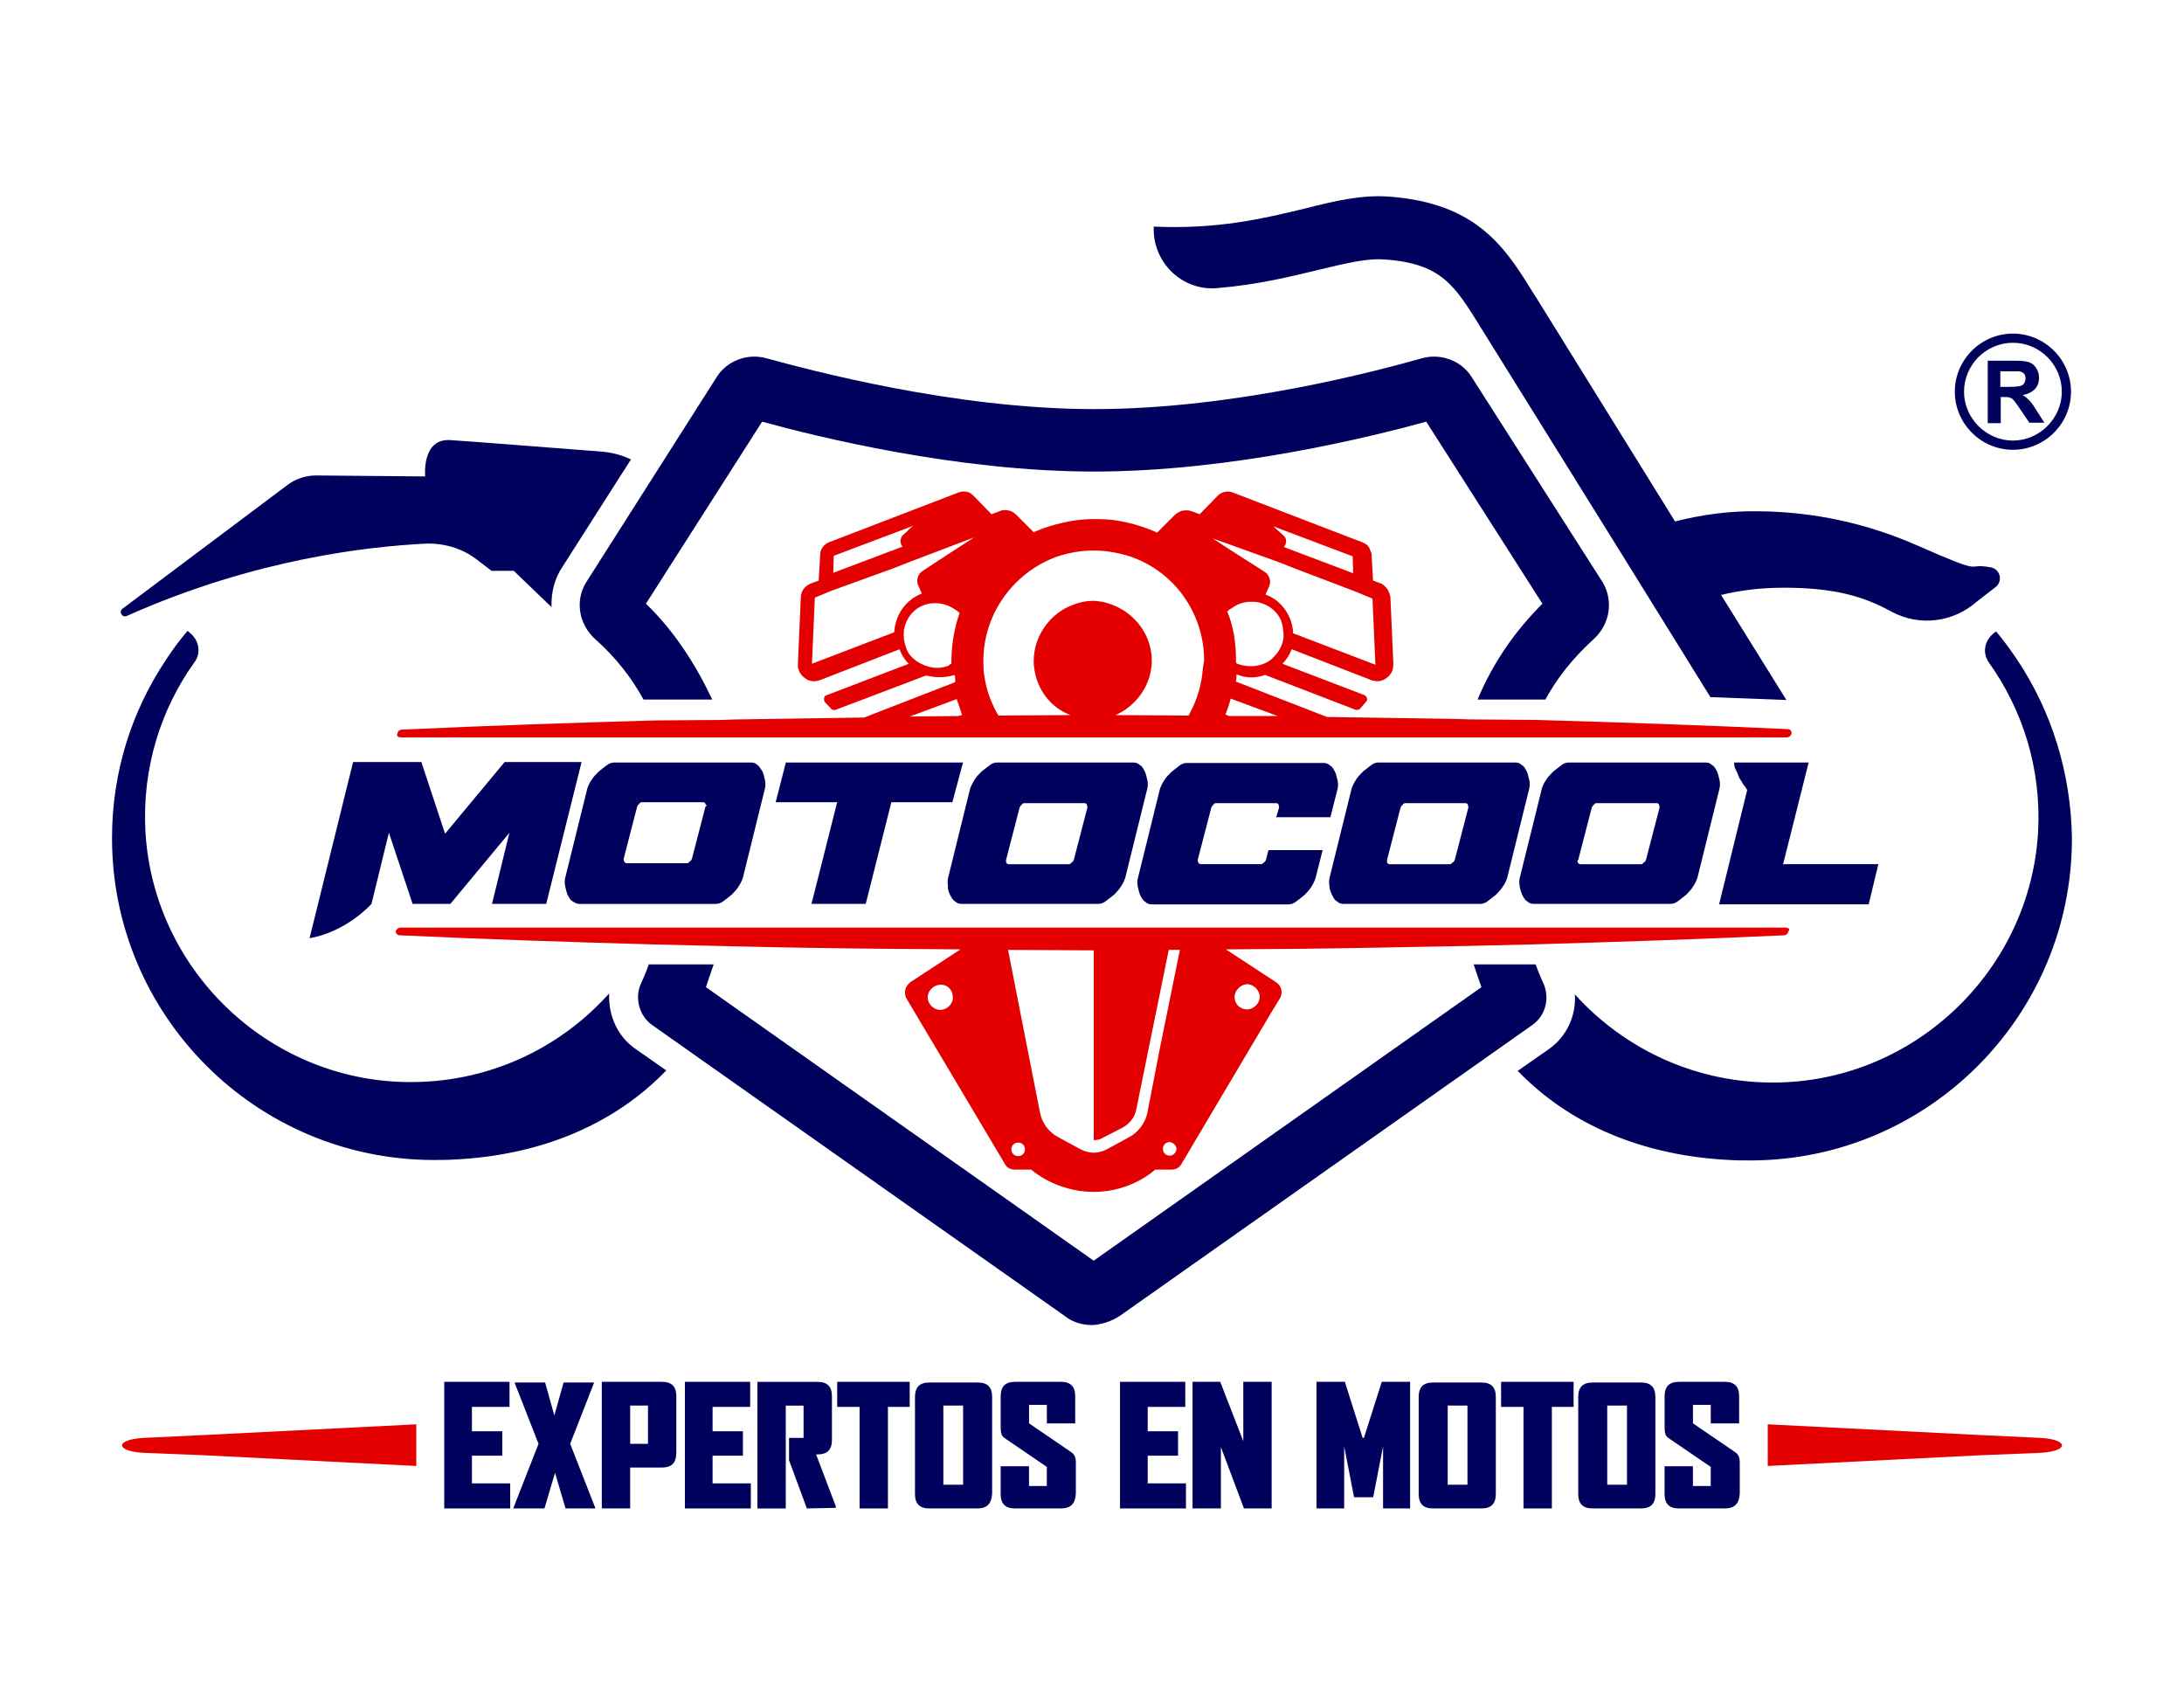 <?xml version="1.0" encoding="utf-8"?>
<!-- Generator: Adobe Illustrator 28.0.0, SVG Export Plug-In . SVG Version: 6.00 Build 0)  -->
<svg version="1.1" id="Capa_1" xmlns="http://www.w3.org/2000/svg" xmlns:xlink="http://www.w3.org/1999/xlink" x="0px" y="0px"
	 viewBox="0 0 792 612" style="enable-background:new 0 0 792 612;" xml:space="preserve">
<style type="text/css">
	.st0{fill:#00005D;}
	.st1{fill:#E40000;}
</style>
<g>
	<g>
		<polygon class="st0" points="161.1,546.95 161.1,501.04 184.77,501.04 184.77,510.13 171.14,510.13 171.14,518.97 182.14,518.97 
			182.14,527.82 171.14,527.82 171.14,537.86 185.01,537.86 185.01,546.95 		"/>
		<polygon class="st0" points="205.09,546.95 201.27,534.04 197.44,546.95 186.21,546.95 186.21,546.71 195.29,523.52 
			186.68,501.52 186.68,501.28 197.68,501.28 201.03,513.24 204.38,501.28 215.37,501.28 215.37,501.52 206.77,523.52 
			215.85,546.71 215.85,546.95 		"/>
		<path class="st0" d="M240,532.12h-11.48v14.82h-10.28v-45.9H240c3.59,0,5.26,1.67,5.26,5.26v20.32
			C245.26,530.45,243.59,532.12,240,532.12 M234.98,509.65h-6.46v13.87h6.46V509.65z"/>
		<polygon class="st0" points="248.37,546.95 248.37,501.04 272.04,501.04 272.04,510.13 258.41,510.13 258.41,518.97 
			269.41,518.97 269.41,527.82 258.41,527.82 258.41,537.86 272.28,537.86 272.28,546.95 		"/>
		<path class="st0" d="M292.6,546.95l-6.46-17.45v-8.13h5.26v-11.71h-6.45v37.3h-10.28v-45.9h21.76c3.59,0,5.26,1.67,5.26,5.26
			v15.78c0,3.59-1.67,5.26-5.26,5.26h-0.48l7.17,18.89v0.48L292.6,546.95z"/>
		<polygon class="st0" points="322,510.13 322,546.95 311.72,546.95 311.72,510.13 303.6,510.13 303.6,501.04 329.89,501.04 
			329.89,510.13 		"/>
		<path class="st0" d="M354.52,546.95h-17.45c-3.59,0-5.26-1.67-5.26-5.26v-35.14c0-3.59,1.67-5.26,5.26-5.26h17.45
			c3.59,0,5.26,1.67,5.26,5.26v35.14C359.54,545.27,357.87,546.95,354.52,546.95 M349.26,509.65h-7.17v28.69h7.17V509.65z"/>
		<path class="st0" d="M384.64,546.95h-16.5c-3.59,0-5.26-1.67-5.26-5.26v-10.04h10.28v7.17h6.46v-6.93l-15.06-10.28
			c-1.43-0.96-1.67-1.91-1.67-4.06V506.3c0-3.59,1.67-5.26,5.26-5.26h16.5c3.59,0,5.26,1.67,5.26,5.26v9.8h-10.28v-6.7h-6.46v6.7
			l15.06,10.28c1.43,0.96,1.91,1.91,1.91,4.06v11.24C389.9,545.27,388.23,546.95,384.64,546.95"/>
		<polygon class="st0" points="406.16,546.95 406.16,501.04 429.83,501.04 429.83,510.13 416.2,510.13 416.2,518.97 427.2,518.97 
			427.2,527.82 416.2,527.82 416.2,537.86 430.07,537.86 430.07,546.95 		"/>
		<polygon class="st0" points="451.11,546.95 442.74,524.71 442.74,546.95 432.46,546.95 432.46,501.04 442.5,501.04 450.87,522.56 
			450.87,501.04 461.15,501.04 461.15,546.95 		"/>
		<polygon class="st0" points="501.55,546.95 501.55,524.47 497.97,542.88 491.03,542.88 487.45,524.47 487.45,546.95 
			477.41,546.95 477.41,501.04 487.69,501.04 494.14,521.36 494.62,521.36 501.08,501.04 511.36,501.04 511.36,546.95 		"/>
		<path class="st0" d="M537.18,546.95h-17.45c-3.59,0-5.26-1.67-5.26-5.26v-35.14c0-3.59,1.67-5.26,5.26-5.26h17.45
			c3.59,0,5.26,1.67,5.26,5.26v35.14C542.44,545.27,540.76,546.95,537.18,546.95 M532.16,509.65h-7.17v28.69h7.17V509.65z"/>
		<polygon class="st0" points="562.76,510.13 562.76,546.95 552.48,546.95 552.48,510.13 544.35,510.13 544.35,501.04 
			570.65,501.04 570.65,510.13 		"/>
		<path class="st0" d="M595.04,546.95h-17.45c-3.59,0-5.26-1.67-5.26-5.26v-35.14c0-3.59,1.67-5.26,5.26-5.26h17.45
			c3.59,0,5.26,1.67,5.26,5.26v35.14C600.3,545.27,598.62,546.95,595.04,546.95 M590.01,509.65h-7.17v28.69h7.17V509.65z"/>
		<path class="st0" d="M625.4,546.95h-16.5c-3.59,0-5.26-1.67-5.26-5.26v-10.04h10.28v7.17h6.46v-6.93l-15.06-10.28
			c-1.43-0.96-1.67-1.91-1.67-4.06V506.3c0-3.59,1.67-5.26,5.26-5.26h16.5c3.59,0,5.26,1.67,5.26,5.26v9.8h-10.28v-6.7h-6.46v6.7
			l15.06,10.28c1.43,0.96,1.91,1.91,1.91,4.06v11.24C630.66,545.27,628.99,546.95,625.4,546.95"/>
	</g>
	<g>
		<path class="st1" d="M52.3,526.8c-10.71-0.53-10.71-4.91,0-5.44l22.12-1.05l76.54-3.86v7.55v7.55l-76.54-3.86L52.3,526.8z"/>
		<path class="st1" d="M739.7,526.8c10.71-0.53,10.71-4.91,0-5.44l-22.12-1.05l-76.53-3.86v7.55v7.55l76.53-3.86L739.7,526.8z"/>
	</g>
	<g>
		<path class="st0" d="M220.9,360.22c-18.08,20.19-44.41,32.65-73.73,32.12c-50.2-0.88-91.63-40.9-94.44-90.93
			c-1.23-23,5.62-44.41,17.9-61.44c2.28-3.16,1.58-7.55-1.4-10.18l-1.23-1.05c-2.81,3.33-5.44,6.85-7.72,10.36
			c-12.46,18.61-19.66,40.72-19.66,64.77c0,64.42,52.31,116.73,116.73,116.73c2.46,0,5.09,0,7.55-0.18h0.18
			c31.07-1.58,57.58-12.64,76.54-32.3l-11.06-7.72C223.88,375.84,220.55,368.12,220.9,360.22"/>
		<path class="st0" d="M731.54,239.27c-2.46-3.69-4.92-7.02-7.72-10.36l-1.23,1.05c-2.98,2.63-3.69,6.85-1.41,10.18
			c12.29,17.2,19.13,38.44,17.91,61.44c-2.81,50.03-44.41,90.05-94.44,90.93c-29.14,0.53-55.47-11.94-73.55-31.95
			c0.53,7.72-2.98,15.45-9.66,20.01l-11.06,7.72c18.96,19.66,45.46,30.72,76.53,32.3h0.17c2.46,0.18,4.92,0.18,7.55,0.18
			c64.42,0,116.73-52.31,116.73-116.73C751.03,280,743.83,257.7,731.54,239.27"/>
		<path class="st0" d="M204.05,205.39l24.75-38.79c-3.16-1.58-6.67-2.46-10.18-2.81c-13.87-1.05-46.87-3.69-55.3-4.21
			c-10.53-0.7-9.13,13.17-9.13,13.17l-39.5-0.35c-3.86,0-7.55,1.23-10.53,3.51l-59.68,44.76c-1.58,1.05-0.18,3.51,1.58,2.63
			c46.87-20.89,87.94-25.1,107.78-26.16c6.85-0.35,13.69,1.58,19.13,5.79l5.27,4.04h8.07l13.69,13.17
			C199.84,214.87,201.06,209.78,204.05,205.39"/>
		<path class="st0" d="M722.06,205.74c-10.36-1.93-0.35,3.69-27.03-8.07c-17.73-7.72-36.69-12.11-57.4-12.29
			c-10.36-0.18-20.54,1.23-30.19,3.69l-50.2-80.92l-1.23-1.93C546,90.06,535.82,73.56,503.52,71.28c-9.83-0.7-19.48,1.58-30.54,4.39
			c-14.57,3.51-31.25,7.55-54.59,6.49c-0.53,12.99,10.36,23.52,23.17,22.29c14.74-1.23,26.68-4.21,36.86-6.67
			c9.65-2.28,17.2-4.21,23.7-3.69c20.54,1.4,25.45,9.48,34.58,24.22l49.15,78.99l9.48,15.27l24.93,40.2
			c9.3,0.35,18.43,0.7,27.56,1.05l-23.7-38.09c7.2-1.76,14.75-2.63,22.65-2.63c18.61,0,29.14,3.16,39.32,8.78
			c10.01,5.27,22.12,3.86,30.72-3.69l7.02-5.44C726.28,210.66,725.4,206.45,722.06,205.74"/>
		<path class="st0" d="M646.58,313.52l9.3-37.04h-27.03c0,0.88,0.17,1.93,0.7,2.81c0.53,0.88,0.88,2.28,1.4,3.16
			c0.7,0.88,1.05,1.93,1.76,2.63c0.53,0.7,0.7,1.05,0.88,1.4l-10.18,41.43h54.24l3.51-14.57h-34.41v0.18H646.58z"/>
		<path class="st0" d="M134.71,327.74l6.32-25.8l8.6,25.8h13.69l21.42-25.8l-6.32,25.8h19.66l12.82-51.43h-27.91l-21.59,25.98
			l-8.6-25.98h-24.75l-15.8,63.9C125.93,337.75,134.71,327.74,134.71,327.74"/>
		<path class="st0" d="M274.62,277.36c-0.7-0.7-1.4-0.88-2.46-0.88h-49.33c-0.7,0-1.76,0.18-2.63,0.88c-0.88,0.7-1.93,1.4-3.16,2.46
			c-0.88,0.88-1.93,1.93-2.63,3.16c-0.7,0.88-1.05,1.93-1.4,2.81l-8.08,32.65c-0.18,0.88-0.18,1.93,0,2.81
			c0.18,0.88,0.53,2.28,0.88,3.16c0.53,0.88,0.88,1.93,1.93,2.46c0.88,0.53,1.4,0.88,2.46,0.88h49.33c0.7,0,1.76-0.18,2.63-0.88
			c0.88-0.7,1.93-1.4,3.16-2.46c0.88-0.88,1.93-1.93,2.63-3.16c0.7-1.05,1.05-1.93,1.4-2.81l8.08-32.65c0.18-0.7,0.18-1.93,0-2.81
			c-0.17-0.88-0.53-2.28-0.88-3.16C276.02,279.12,275.49,277.89,274.62,277.36 M255.83,292.46l-4.92,18.96
			c-0.18,0.18-0.18,0.7-0.7,0.88c-0.18,0.17-0.7,0.7-0.88,0.7h-22.12c-0.17,0-0.7-0.18-0.88-0.7c-0.18-0.18-0.18-0.7-0.18-0.88
			l4.91-18.96c0.18-0.18,0.18-0.7,0.7-0.88c0.18-0.53,0.7-0.7,0.88-0.7h22.47c0.17,0,0.7,0.18,0.7,0.7
			C256.36,291.93,256.36,292.28,255.83,292.46"/>
		<polygon class="st0" points="313.94,327.74 323.24,290.88 345.36,290.88 349.22,276.49 284.97,276.49 281.29,290.88 
			303.58,290.88 294.28,327.74 		"/>
		<path class="st0" d="M344.48,324.41c0.53,0.88,0.88,1.93,1.93,2.46c0.7,0.7,1.4,0.88,2.46,0.88h49.33c0.7,0,1.76-0.18,2.63-0.88
			c0.88-0.7,1.93-1.4,3.16-2.46c0.88-0.88,1.93-1.93,2.63-3.16c0.7-1.05,1.05-1.93,1.4-2.81l8.07-32.65c0.18-0.7,0.18-1.93,0-2.81
			c-0.17-0.88-0.53-2.28-0.88-3.16c-0.53-0.88-0.88-1.93-1.93-2.46c-0.7-0.7-1.4-0.88-2.46-0.88h-49.15c-0.7,0-1.76,0.17-2.63,0.88
			c-0.88,0.7-1.93,1.4-3.16,2.46c-0.88,0.88-1.93,1.93-2.63,3.16c-0.7,1.23-1.05,1.93-1.4,2.81l-8.07,32.65
			c-0.18,0.88-0.18,1.93,0,2.81C343.6,322.65,344.13,323.36,344.48,324.41 M364.84,311.77l4.91-18.96c0.18-0.18,0.18-0.7,0.7-0.88
			c0.18-0.53,0.7-0.7,0.88-0.7h22.12c0.18,0,0.7,0.18,0.7,0.7c0.18,0.18,0.18,0.7,0.18,0.88l-4.92,18.96
			c-0.17,0.18-0.17,0.7-0.7,0.88c-0.17,0.17-0.7,0.7-0.88,0.7h-22.12c-0.18,0-0.7-0.18-0.88-0.7V311.77z"/>
		<path class="st0" d="M462.79,296.32h19.66l2.63-10.36c0.18-0.7,0.18-1.93,0-2.81c-0.18-0.88-0.53-2.28-0.88-3.16
			c-0.53-0.88-0.88-1.93-1.93-2.46c-0.7-0.7-1.4-0.88-2.46-0.88h-49.33c-0.7,0-1.76,0.17-2.63,0.88c-0.88,0.7-1.93,1.4-3.16,2.46
			c-0.88,0.88-1.93,1.93-2.63,3.16c-0.7,1.05-1.05,1.93-1.4,2.81l-8.07,32.65c-0.18,0.88-0.18,1.93,0,2.81
			c0.17,0.88,0.53,2.28,0.88,3.16c0.53,0.88,0.88,1.93,1.93,2.46c0.7,0.7,1.4,0.88,2.46,0.88h49.33c0.7,0,1.76-0.18,2.63-0.88
			c0.88-0.7,1.93-1.4,3.16-2.46c0.88-0.88,1.93-1.93,2.63-3.16c0.7-1.05,1.05-1.93,1.4-2.81l2.63-10.36h-19.66l-0.88,3.51
			c-0.18,0.18-0.18,0.7-0.7,0.88c-0.18,0.18-0.7,0.7-0.88,0.7h-22.12c-0.18,0-0.7-0.17-0.88-0.7c-0.17-0.17-0.17-0.7-0.17-0.88
			l4.92-18.96c0.17-0.17,0.17-0.7,0.7-0.88c0.17-0.53,0.7-0.7,0.88-0.7h22.12c0.17,0,0.7,0.18,0.7,0.7c0.17,0.17,0.17,0.7,0.17,0.88
			L462.79,296.32z"/>
		<path class="st0" d="M482.98,324.41c0.53,0.88,0.88,1.93,1.93,2.46c0.7,0.7,1.4,0.88,2.46,0.88h49.33c0.7,0,1.76-0.18,2.63-0.88
			c0.88-0.7,1.93-1.4,3.16-2.46c0.88-0.88,1.93-1.93,2.63-3.16c0.7-0.88,1.05-1.93,1.41-2.81l8.07-32.65c0.18-0.7,0.18-1.93,0-2.81
			c-0.17-0.88-0.53-2.28-0.88-3.16c-0.53-0.88-0.88-1.93-1.93-2.46c-0.7-0.7-1.41-0.88-2.46-0.88h-49.33c-0.7,0-1.76,0.17-2.63,0.88
			c-0.88,0.7-1.93,1.4-3.16,2.46c-0.88,0.88-1.93,1.93-2.63,3.16c-0.7,1.05-1.05,1.93-1.4,2.81l-8.07,32.65
			c-0.18,0.88-0.18,1.93,0,2.81C482.1,322.65,482.63,323.36,482.98,324.41 M502.99,311.77l4.91-18.96c0.18-0.18,0.18-0.7,0.7-0.88
			c0.18-0.53,0.7-0.7,0.88-0.7h22.12c0.17,0,0.7,0.18,0.7,0.7c0.18,0.18,0.18,0.7,0.18,0.88l-4.92,18.96
			c-0.17,0.18-0.17,0.7-0.7,0.88c-0.17,0.17-0.7,0.7-0.88,0.7h-22.12c-0.18,0-0.7-0.18-0.88-0.7V311.77z"/>
		<path class="st0" d="M551.97,324.41c0.53,0.88,0.88,1.93,1.93,2.46c0.7,0.7,1.4,0.88,2.46,0.88h49.33c0.7,0,1.76-0.18,2.63-0.88
			c0.88-0.7,1.93-1.4,3.16-2.46c0.88-0.88,1.93-1.93,2.63-3.16c0.7-1.05,1.05-1.93,1.4-2.81l8.08-32.65c0.18-0.7,0.18-1.93,0-2.81
			c-0.17-0.88-0.53-2.28-0.88-3.16c-0.53-0.88-0.88-1.93-1.93-2.46c-0.7-0.7-1.41-0.88-2.46-0.88h-49.33c-0.7,0-1.76,0.17-2.63,0.88
			c-0.88,0.7-1.93,1.4-3.16,2.46c-0.88,0.88-1.93,1.93-2.63,3.16c-0.7,0.88-1.05,1.93-1.4,2.81l-8.08,32.65
			c-0.18,0.88-0.18,1.93,0,2.81C551.26,322.65,551.61,323.36,551.97,324.41 M572.33,311.77l4.91-18.96c0.18-0.18,0.18-0.7,0.7-0.88
			c0.18-0.53,0.7-0.7,0.88-0.7h22.12c0.17,0,0.7,0.18,0.7,0.7c0.18,0.18,0.18,0.7,0.18,0.88l-4.92,18.96
			c-0.17,0.18-0.17,0.7-0.7,0.88c-0.17,0.17-0.7,0.7-0.88,0.7h-22.29c-0.17,0-0.7-0.18-0.88-0.7
			C571.98,312.3,571.98,312.12,572.33,311.77"/>
		<path class="st1" d="M648.16,264.37c-30.19-1.4-60.91-2.46-91.46-3.34l-23.52-0.18c-1.76,0-3.69-0.18-5.44-0.18l-46.52-0.7
			l-33-12.81V247c0.18-0.88,0.18-1.58,0.18-2.28l0.18-0.17c3.33,1.4,6.85,1.4,10.18,0.17l32.83,12.64c0.7,0.18,1.4,0,1.76-0.53
			l1.93-2.28l0.17-0.18c0.18-0.18,0.35-0.53,0.35-0.88c0-0.17-0.18-0.35-0.18-0.7c-0.18-0.35-0.53-0.53-0.7-0.7l-29.84-11.41
			c1.4-1.4,2.63-3.34,3.34-5.27l28.96,11.23c0.35,0.18,0.53,0.18,0.88,0.18c0.53,0.18,1.05,0.18,1.58,0.18
			c0.53,0,1.05-0.18,1.58-0.35c0.17-0.17,0.53-0.17,0.7-0.35c0.53-0.35,0.88-0.53,1.4-1.05c1.4-1.4,1.76-2.81,1.76-4.56l-1.05-23.87
			c0-0.53-0.17-1.05-0.35-1.58c-0.18-0.53-0.53-1.05-0.7-1.58c-0.53-0.7-1.05-1.23-1.76-1.76c-0.18-0.18-0.53-0.35-0.7-0.35
			l-2.81-1.05l-0.53-9.48c0-0.18,0-0.53-0.18-0.7c-0.18-0.53-0.35-0.88-0.53-1.4c-0.35-0.88-1.05-1.58-1.93-1.93
			c-0.17-0.18-0.35-0.18-0.7-0.35l-47.04-18.08c-1.76-0.7-4.04-0.17-5.27,1.05l-6.67,6.85l-2.81-1.05
			c-0.53-0.17-1.05-0.35-1.75-0.35c-0.88,0-1.76,0-2.46,0.35c-0.7,0.35-1.4,0.7-2.11,1.4l-6.32,6.32
			c-4.21-1.93-8.78-3.33-13.52-4.21c-2.81-0.53-5.79-0.7-8.78-0.7c-2.98,0-5.97,0.18-8.78,0.7c-1.93,0.35-3.69,0.7-5.62,1.23
			c-1.76,0.53-3.69,1.05-5.44,1.76c-0.88,0.35-1.76,0.7-2.63,1.05l-6.32-6.32c-0.88-0.88-1.93-1.4-2.98-1.58
			c-1.05-0.18-2.11-0.18-3.16,0.35l-2.81,1.05l-6.67-6.85c-1.4-1.4-3.33-1.76-5.27-1.05l-47.04,18.08c-1.76,0.7-3.16,2.46-3.16,4.39
			l-0.53,9.48l-2.81,1.05c-2.28,0.88-3.69,2.81-3.69,5.27l-1.05,23.87v0.7c0,0.88,0.35,1.76,0.7,2.46c0.35,0.53,0.7,1.05,1.05,1.4
			c0.53,0.35,0.88,0.7,1.4,1.05c1.23,0.7,2.63,0.88,4.04,0.53c0.18,0,0.53-0.18,0.7-0.18l28.96-11.23c0.18,0.53,0.53,1.05,0.7,1.58
			c0.7,1.4,1.58,2.63,2.63,3.69l-29.84,11.41c-0.88,0.17-1.05,1.4-0.7,2.28l2.28,2.46c0.53,0.7,1.4,0.7,1.76,0.53l15.27-5.79
			l17.55-6.67c2.81,0.7,5.97,0.88,8.95,0.18c0.35-0.18,0.88-0.18,1.23-0.35l0.18,0.18c0.17,0.35,0.17,0.88,0.17,1.23V247v0.35
			l-33,12.82l-46.52,0.7c-1.76,0-3.69,0.18-5.44,0.18l-24.22,0.18c-30.72,0.88-61.26,1.93-91.46,3.33c-0.88,0-1.58,0.7-1.58,1.4
			c-0.53,0.88,0.18,1.41,1.4,1.41h502.39c0.88,0,1.58-0.7,1.76-1.41C649.74,264.9,649.04,264.37,648.16,264.37 M464.72,234.01
			c-0.88,2.28-2.28,3.69-3.69,5.09c-3.16,2.46-7.55,3.16-11.76,1.76c-0.53-0.17-0.88-0.17-1.05-0.7v-0.88
			c0-5.97-0.88-12.11-3.16-17.55c0.53-0.53,0.88-0.88,1.4-1.05c2.28-1.75,4.91-2.63,7.9-2.46c1.4,0,2.46,0.17,3.69,0.7
			c4.21,1.58,6.85,5.09,7.2,8.95C465.6,229.97,465.6,232.07,464.72,234.01 M467.71,193.11l2.81,1.05l20.01,7.55l0.18,6.14
			l-25.1-9.48l0.53-0.88c0.53-1.4,0.18-2.63-0.7-3.33c-1.05-0.88-2.46-2.28-3.69-3.33L467.71,193.11z M302.35,201.53l20.01-7.55
			l2.81-1.05l5.97-2.28c-1.4,1.05-2.46,2.46-3.69,3.34c-0.88,0.88-1.05,2.28-0.7,3.34l0.53,0.88l-25.1,9.48L302.35,201.53z
			 M345.01,239.97v0.7c-0.53,0.17-0.88,0.53-1.05,0.7c-4.04,1.58-8.08,0.7-11.76-1.76c-1.76-1.4-3.16-2.81-3.69-5.09
			c-0.88-2.28-0.88-4.21-0.7-6.14c0.7-4.04,3.33-7.55,7.2-8.95c1.4-0.53,2.46-0.7,3.69-0.7c2.81-0.17,5.79,0.88,7.9,2.46
			c0.53,0.18,0.88,0.7,1.4,1.05C346.06,227.69,345.01,233.83,345.01,239.97 M347.46,259.63l-17.55,0.18l17.03-6.32
			c0.7,1.93,1.4,4.04,1.93,5.79L347.46,259.63z M334.65,206.97c-1.76,1.05-2.46,3.34-1.76,5.09l1.4,3.16
			c-5.97,2.28-9.65,7.9-10.01,14.04l-29.84,11.41l1.05-23.87l0.18-0.18l5.97-2.46l22.29-8.07l5.79-2.28l23.52-8.95
			C347.46,198.55,339.74,203.64,334.65,206.97 M435.94,244.89c-0.7,5.27-2.46,10.18-4.92,14.57l-26.51-0.17
			c6.85-2.98,12.11-9.65,12.99-17.2c0.18-0.7,0.18-1.58,0.18-2.46c0-9.3-5.97-17.2-14.39-20.36c-2.28-0.88-4.56-1.4-7.02-1.4
			c-2.46,0-4.92,0.53-7.02,1.4c-8.08,2.81-14.39,11.06-14.39,20.36c0,0.88,0,1.58,0.18,2.46c0.88,7.72,5.79,14.39,13.16,17.2
			l-26.15,0.17c-2.46-4.21-4.39-9.13-5.09-14.39c-0.35-1.76-0.35-3.51-0.35-5.44c0-17.38,11.23-32.12,26.51-37.74
			c4.21-1.4,8.6-2.28,13.52-2.28c4.56,0,9.3,0.88,13.52,2.28c15.62,5.44,26.51,20.36,26.51,37.74
			C436.29,241.38,436.11,243.13,435.94,244.89 M463.67,203.81l5.79,2.28l22.12,8.43l5.97,2.46l0.17,0.18l1.05,23.87l-29.84-11.41
			c-0.18-5.97-4.04-11.94-10.01-14.04l1.4-3.16c0.7-1.75,0-4.04-1.76-5.09c-5.09-3.34-12.81-8.07-18.78-12.11L463.67,203.81z
			 M445.77,259.63l-1.4-0.53c0.7-1.76,1.4-3.69,1.93-5.79l17.03,6.32H445.77z"/>
		<path class="st1" d="M647.63,336.34H145.24c-0.88,0-1.58,0.7-1.76,1.4c0,0.7,0.7,1.4,1.58,1.4c30.37,1.4,61.44,2.46,92.51,3.33
			l23.17,0.53c20.89,0.53,41.95,0.88,62.84,1.05l24.75,0.18l-18.26,11.94c-1.76,1.4-2.46,3.69-1.4,5.79l2.81,4.74l33,55.47
			c0.7,1.4,2.28,1.93,3.51,1.93h5.97c0,0,8.6,7.9,22.29,8.08h0.18h0.17c13.87,0,22.29-8.08,22.29-8.08h5.97
			c1.4,0,2.81-0.7,3.51-1.93l33-55.65l2.81-4.56c1.05-1.93,0.7-4.39-1.4-5.79l-18.26-11.94l24.75-0.18
			c20.89-0.18,41.95-0.7,62.84-1.05l22.29-0.53c31.07-0.88,62.14-1.93,92.51-3.33c0.88,0,1.58-0.7,1.58-1.4
			C649.39,337.05,648.51,336.34,647.63,336.34 M340.97,366.19c-2.46,0-4.56-2.28-4.56-4.56c0-2.46,2.28-4.56,4.56-4.56
			c2.63-0.18,4.56,1.93,4.56,4.56C345.71,363.9,343.43,366.19,340.97,366.19 M369.23,419.2c-1.4,0-2.46-1.05-2.46-2.46
			c0-1.4,1.05-2.46,2.46-2.46c1.4,0,2.46,1.05,2.46,2.46C371.69,418.15,370.63,419.2,369.23,419.2 M424.17,419.02
			c-1.4,0-2.46-1.05-2.46-2.46s1.05-2.46,2.46-2.46c1.4,0.17,2.46,1.4,2.46,2.46C426.63,417.97,425.4,419.02,424.17,419.02
			 M420.66,379.88l-4.56,23.52c-0.7,3.69-3.33,7.2-6.67,8.95l-7.72,4.21c-1.58,0.88-3.33,1.4-5.09,1.4c-1.75,0-3.51-0.53-5.09-1.4
			l-7.72-4.21c-3.51-1.76-5.97-5.27-6.67-8.95l-4.56-23.17l-7.02-35.81l31.07,0.17v68.81c1.05,0,2.28-0.18,3.34-0.88l7.2-3.69
			c2.46-1.4,4.39-3.69,4.91-6.67l4.21-20.71l7.37-36.16c0-0.17,0.18-0.7,0.18-0.88h4.04L420.66,379.88z M452.26,356.88
			c2.46,0,4.56,2.28,4.56,4.56c0,2.46-2.28,4.56-4.56,4.56c-2.63,0-4.56-1.93-4.56-4.56C447.7,359.16,449.98,356.88,452.26,356.88"
			/>
		<path class="st0" d="M577.95,231.72c5.97-5.44,7.2-14.04,3.16-20.71l-47.4-74.25c-3.69-5.97-11.23-8.78-18.08-6.85
			c-14.92,4.21-67.41,18.43-118.84,18.43c-51.08,0-103.92-14.39-118.84-18.43c-6.85-1.93-14.39,0.88-18.08,6.85l-47.22,74.25
			c-4.21,6.67-2.81,15.27,3.16,20.71c7.55,6.67,13.34,14.22,17.55,21.94h24.93c-6.14-12.99-13.87-24.93-24.05-34.76l42.13-66
			c19.84,5.44,70.57,18.08,120.42,18.08s100.58-12.64,120.42-18.08l42.13,66c-10.36,10.36-18.08,21.77-23.52,34.76h24.58
			C564.6,245.94,570.4,238.57,577.95,231.72"/>
		<path class="st0" d="M537.22,357.94l-140.61,99.18l-140.61-99.18c0.7-2.28,1.76-5.09,2.81-8.25h-23.52
			c-1.23,3.33-2.28,5.79-2.81,6.85c-2.46,5.27-0.7,11.94,4.21,15.27l149.38,105.32c2.81,2.28,6.32,3.33,10.01,3.33
			c3.51-0.18,7.02-1.4,10.01-3.33L555.48,371.8c4.91-3.34,6.67-9.66,4.21-15.27c-0.53-1.05-1.58-3.51-2.81-6.85h-22.47
			C535.47,352.84,536.34,355.48,537.22,357.94"/>
		<path class="st0" d="M720.83,153.43v-22.64h9.65c2.46,0,4.21,0.17,5.27,0.53c1.05,0.35,1.93,1.05,2.63,2.11
			c0.7,1.05,1.05,2.28,1.05,3.51c0,1.76-0.53,3.16-1.58,4.21c-1.05,1.05-2.46,1.76-4.39,2.11c1.05,0.53,1.76,1.23,2.46,1.93
			c0.7,0.7,1.58,1.93,2.63,3.69l2.81,4.39h-5.44l-3.34-4.92c-1.23-1.76-1.93-2.81-2.46-3.33c-0.35-0.53-0.88-0.7-1.41-0.88
			c-0.53-0.18-1.23-0.18-2.28-0.18h-0.88v9.48H720.83z M725.4,140.27h3.33c2.11,0,3.51-0.18,4.04-0.35
			c0.53-0.18,1.05-0.53,1.23-0.88c0.18-0.35,0.53-1.05,0.53-1.76s-0.18-1.4-0.53-1.76c-0.35-0.53-1.05-0.7-1.76-0.88h-3.33h-3.51
			V140.27z"/>
		<path class="st0" d="M729.96,163.09c-11.59,0-21.07-9.48-21.07-21.07c0-11.58,9.48-21.06,21.07-21.06
			c11.59,0,21.06,9.48,21.06,21.06C751.03,153.61,741.55,163.09,729.96,163.09 M729.96,124.29c-9.83,0-17.73,8.08-17.73,17.73
			c0,9.65,8.07,17.73,17.73,17.73c9.65,0,17.73-8.08,17.73-17.73C747.69,132.37,739.79,124.29,729.96,124.29"/>
	</g>
</g>
</svg>
